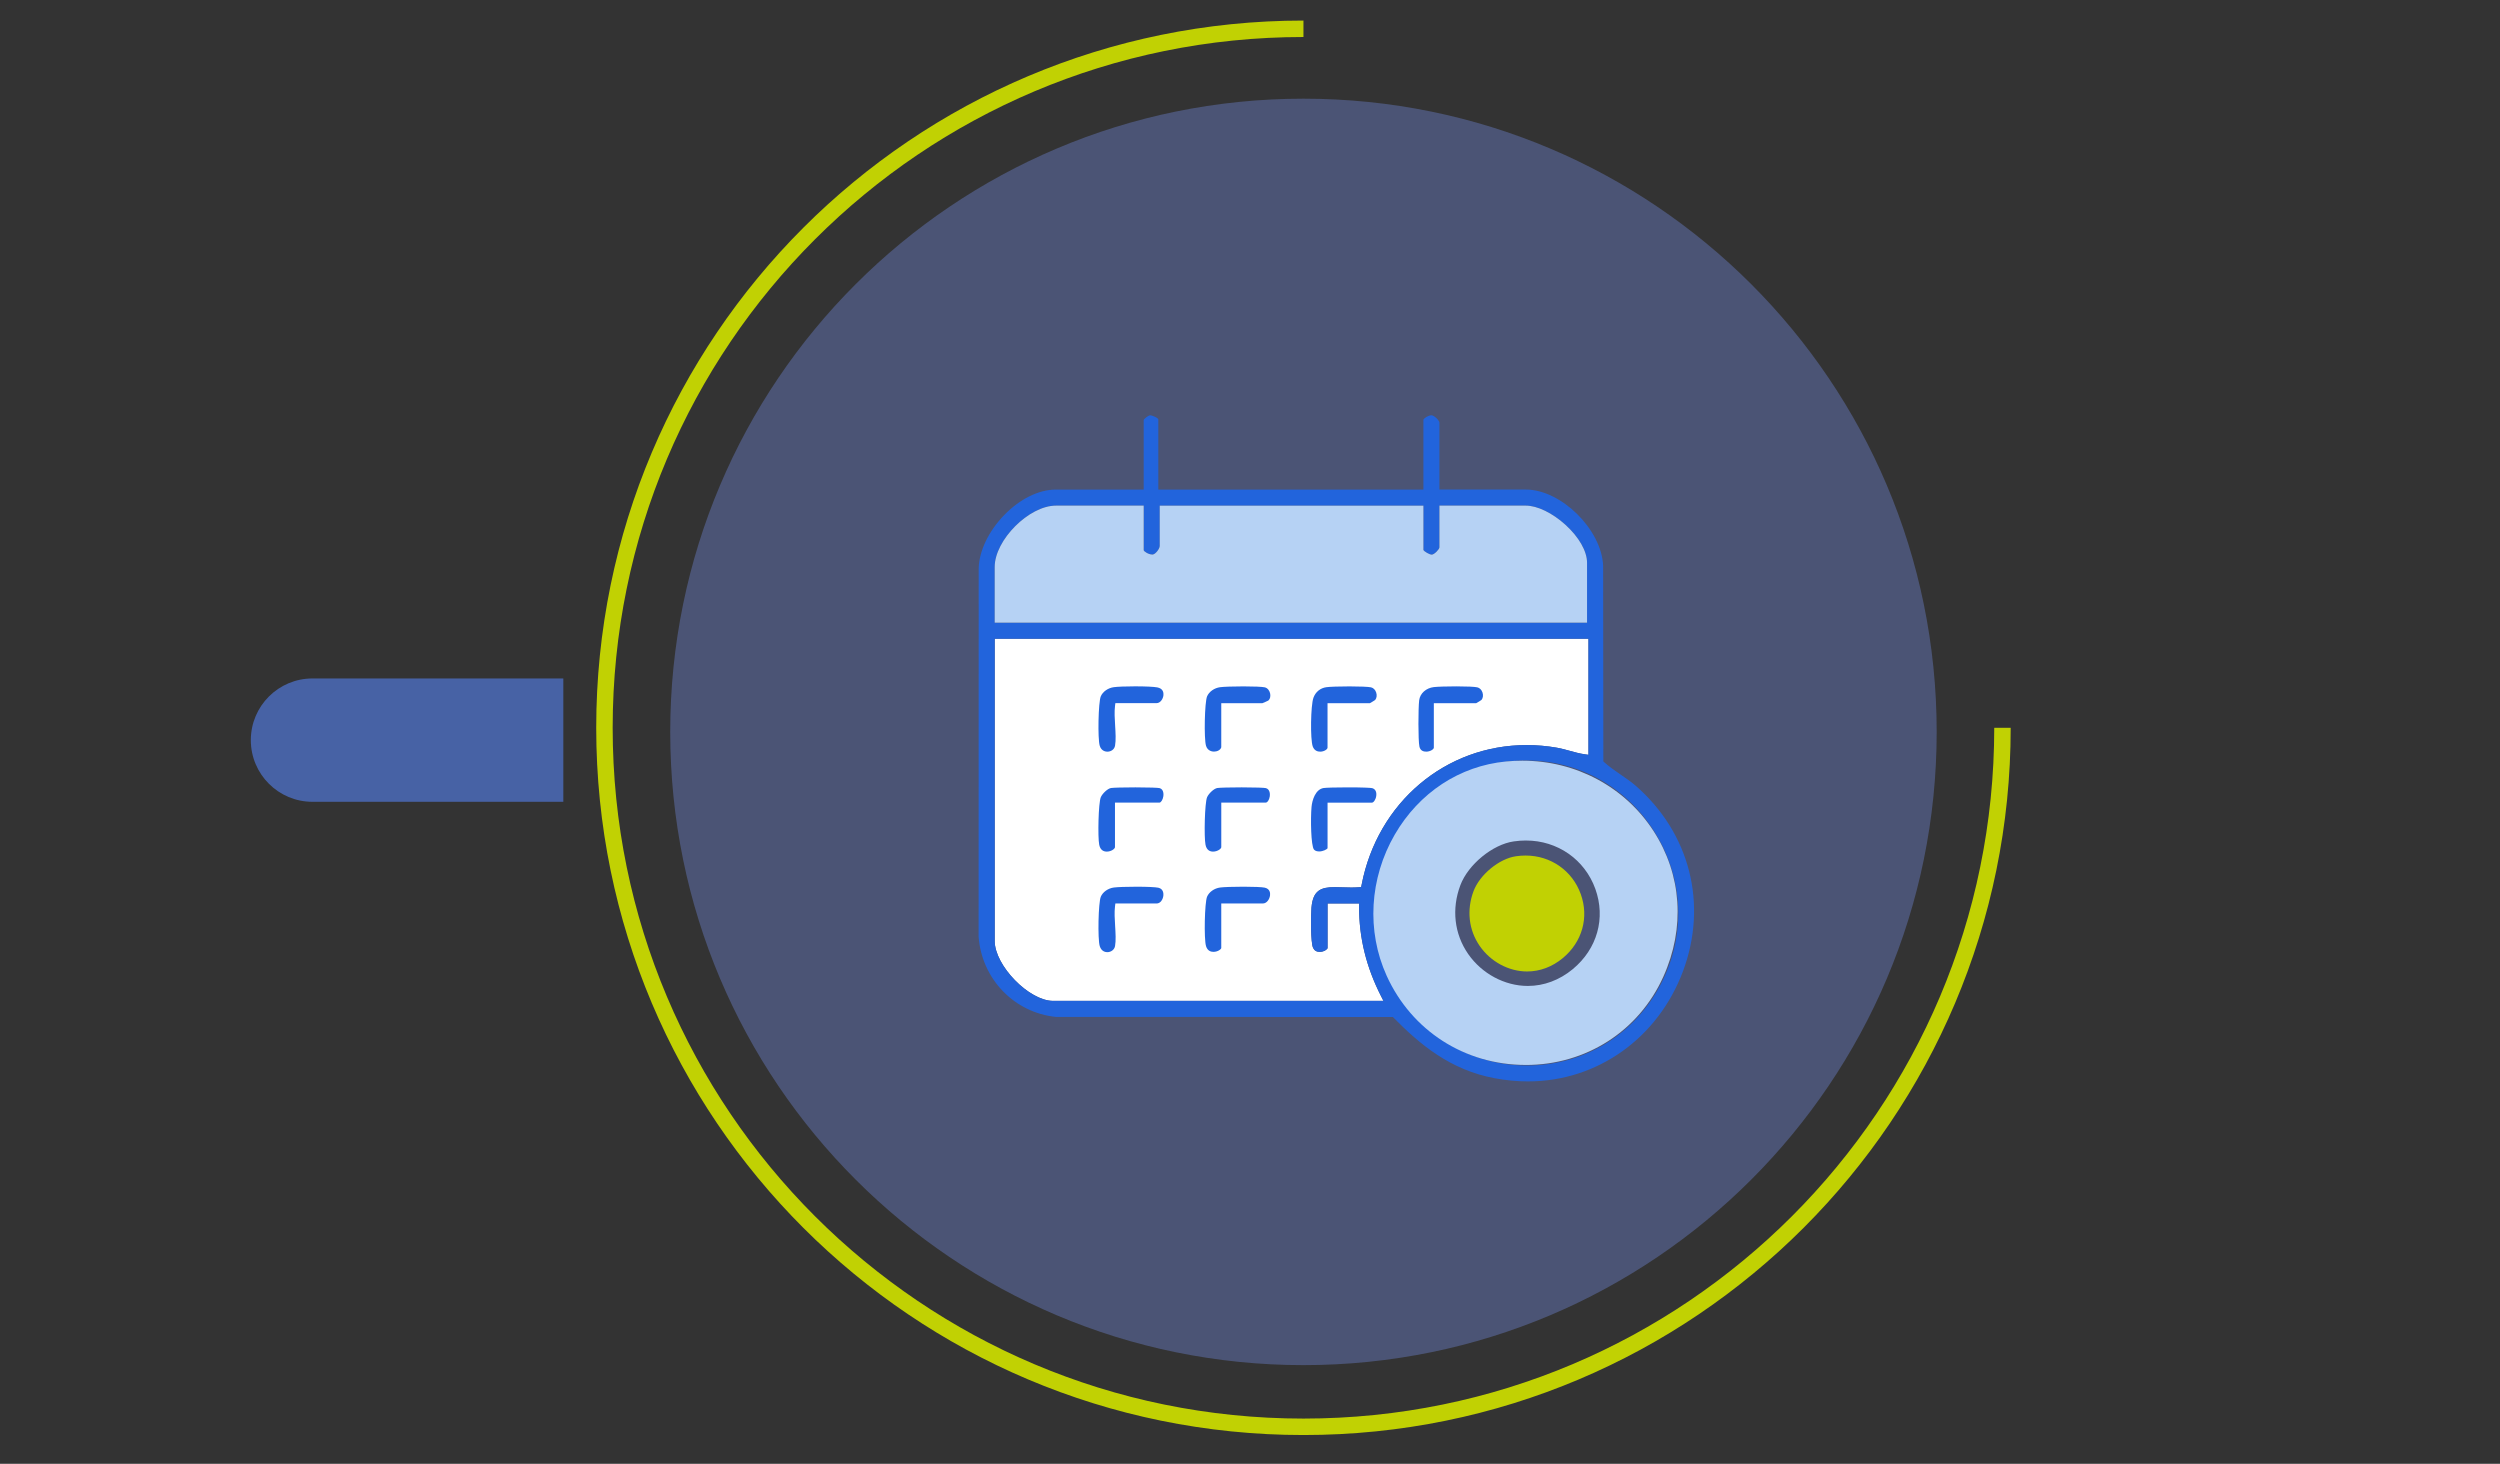 <svg width="304" height="178" viewBox="0 0 304 178" fill="none" xmlns="http://www.w3.org/2000/svg">
<rect x="0" y="0" width="304" height="178" fill="#333333" stroke="none"/>
<path d="M243.5 88.5C243.5 135.444 205.444 173.5 158.5 173.5C111.556 173.5 73.5 135.444 73.5 88.5C73.5 41.556 111.556 3.5 158.5 3.5" stroke="#C1D103" stroke-width="2"/>
<path opacity="0.37" d="M158.5 166C201.026 166 235.5 131.526 235.5 89C235.5 46.474 201.026 12 158.5 12C115.974 12 81.5 46.474 81.5 89C81.5 131.526 115.974 166 158.5 166Z" fill="#748EE7"/>
<g clip-path="url(#clip0_3081_2218)">
<path d="M120.956 114.423C120.956 117.419 125.138 121.708 128.059 121.708H168.23L167.943 121.146C166.135 117.601 165.258 114.036 165.264 110.251V109.864H161.431V115.276C161.431 115.412 161.016 115.748 160.474 115.748C160.088 115.748 159.816 115.577 159.664 115.242C159.38 114.61 159.384 111.418 159.475 110.363C159.654 108.271 160.615 107.874 162.322 107.874C162.625 107.874 162.936 107.886 163.266 107.898C163.608 107.91 163.962 107.924 164.319 107.924C164.656 107.924 164.953 107.912 165.229 107.888L165.52 107.862L165.576 107.576C167.513 97.58 175.768 90.6 185.65 90.6C186.869 90.6 188.109 90.709 189.334 90.923C189.851 91.013 190.368 91.158 190.868 91.296C191.461 91.462 192.075 91.632 192.716 91.724L193.157 91.787V77.668H120.956V114.424V114.423Z" fill="white"/>
<path d="M185.828 131.5C184.493 131.5 183.121 131.371 181.75 131.113C176.327 130.1 172.65 126.989 169.485 123.78L169.371 123.666L128.42 123.659C123.343 123.153 119.384 119.054 118.998 113.905L119.008 69.114C119.058 67.019 120.207 64.601 122.083 62.661C124.005 60.673 126.306 59.532 128.398 59.532H139.073V51.074C139.142 50.895 139.644 50.522 139.846 50.502C140.125 50.502 140.705 50.783 140.851 50.948V59.532H173.086V51.054C173.103 50.885 173.674 50.5 174.055 50.5C174.067 50.5 174.079 50.5 174.091 50.5C174.432 50.536 175.036 51.146 175.036 51.393V59.53H185.541C189.827 59.53 194.745 64.371 194.941 68.78L194.966 92.588L195.094 92.702C195.723 93.267 196.415 93.741 197.085 94.199C197.697 94.618 198.33 95.051 198.898 95.545C205.496 101.301 207.7 109.944 204.651 118.104C201.61 126.24 194.223 131.497 185.83 131.498H185.828V131.5ZM185.585 92.463C185.014 92.463 184.432 92.489 183.857 92.542C177.538 93.106 172.055 96.95 169.191 102.825C166.274 108.81 166.637 115.648 170.162 121.112C173.579 126.408 179.375 129.57 185.669 129.572C192.374 129.572 198.345 126.093 201.638 120.266C204.935 114.431 204.896 107.496 201.531 101.715C198.16 95.923 192.199 92.465 185.585 92.465V92.463ZM120.956 114.423C120.956 117.419 125.137 121.708 128.059 121.708H168.23L167.943 121.146C166.135 117.601 165.257 114.036 165.264 110.251V109.864H161.431V115.276C161.431 115.412 161.016 115.748 160.474 115.748C160.087 115.748 159.815 115.578 159.664 115.242C159.38 114.61 159.383 111.418 159.475 110.363C159.654 108.271 160.615 107.875 162.322 107.875C162.625 107.875 162.936 107.887 163.266 107.898C163.608 107.91 163.962 107.924 164.319 107.924C164.655 107.924 164.953 107.912 165.229 107.888L165.519 107.863L165.575 107.576C167.512 97.581 175.767 90.6 185.65 90.6C186.869 90.6 188.109 90.709 189.333 90.923C189.85 91.014 190.367 91.158 190.867 91.296C191.461 91.462 192.075 91.632 192.716 91.724L193.157 91.787V77.669H120.956V114.424V114.423ZM128.399 61.484C125.131 61.484 120.956 65.664 120.956 68.94V75.715H192.985V68.429C192.985 67.034 192.004 65.308 190.359 63.816C188.776 62.378 186.929 61.484 185.541 61.484H175.036V66.555C175.036 66.79 174.419 67.427 174.111 67.446C173.818 67.446 173.172 67.059 173.087 66.876V61.486H141.023V66.387C141.023 66.709 140.544 67.364 140.195 67.427C140.175 67.431 140.147 67.433 140.118 67.433C139.659 67.433 139.076 67.044 139.073 66.896V61.484H128.398H128.399Z" fill="#2264DC"/>
<path d="M147.62 91.395C147.443 91.395 146.852 91.344 146.653 90.69C146.389 89.82 146.484 85.38 146.78 84.678C147.022 84.108 147.658 83.658 148.363 83.563C148.783 83.505 149.981 83.464 151.209 83.464C152.436 83.464 153.472 83.508 153.788 83.578C154.163 83.662 154.372 84.006 154.441 84.299C154.51 84.58 154.486 84.96 154.224 85.189C154.113 85.252 153.664 85.447 153.511 85.505H148.506V90.869C148.408 91.215 147.993 91.395 147.62 91.395Z" fill="#2264DC"/>
<path d="M147.556 115.746C147.239 115.746 146.828 115.625 146.653 115.049C146.389 114.179 146.484 109.74 146.78 109.038C147.022 108.467 147.658 108.017 148.363 107.922C148.783 107.864 149.981 107.823 151.21 107.823C152.44 107.823 153.474 107.868 153.788 107.937C154.426 108.08 154.469 108.58 154.438 108.864C154.385 109.344 154.038 109.862 153.569 109.862H148.506V115.274C148.506 115.41 148.095 115.746 147.556 115.746Z" fill="#2264DC"/>
<path d="M160.526 91.4C160.225 91.4 159.826 91.291 159.632 90.775C159.316 89.925 159.375 85.763 159.717 84.837C159.977 84.131 160.55 83.666 161.29 83.562C161.688 83.506 162.868 83.465 164.096 83.465C165.324 83.465 166.404 83.51 166.712 83.579C166.999 83.644 167.235 83.878 167.344 84.208C167.455 84.538 167.409 84.883 167.224 85.111C167.125 85.189 166.739 85.423 166.581 85.506H161.428V90.918C161.428 91.109 161.023 91.403 160.523 91.403L160.526 91.4Z" fill="#2264DC"/>
<path d="M134.648 115.784C134.44 115.784 133.933 115.712 133.729 115.048C133.464 114.183 133.559 109.745 133.859 109.038C134.1 108.467 134.736 108.018 135.442 107.922C135.864 107.864 136.996 107.825 138.195 107.825C139.501 107.825 140.522 107.873 140.86 107.948C141.503 108.093 141.486 108.723 141.464 108.914C141.413 109.375 141.108 109.864 140.646 109.864H135.629L135.586 110.203C135.496 110.931 135.549 111.781 135.6 112.603C135.653 113.467 135.709 114.36 135.59 115.038C135.503 115.528 135.051 115.784 134.649 115.784H134.648Z" fill="#2264DC"/>
<path d="M134.661 91.405C134.493 91.405 133.93 91.354 133.728 90.688C133.464 89.818 133.559 85.378 133.855 84.677C134.097 84.106 134.733 83.656 135.438 83.561C135.893 83.499 136.906 83.459 138.022 83.459C139.248 83.459 140.277 83.506 140.707 83.583C141.437 83.714 141.501 84.228 141.476 84.525C141.433 84.997 141.09 85.501 140.646 85.501H135.629L135.586 85.84C135.496 86.567 135.549 87.417 135.6 88.24C135.653 89.104 135.709 89.996 135.59 90.674C135.501 91.175 135.049 91.403 134.665 91.403L134.661 91.405Z" fill="#2264DC"/>
<path d="M173.414 91.4C173.106 91.4 172.715 91.294 172.604 90.795C172.434 90.029 172.458 86.097 172.57 85.165C172.671 84.322 173.407 83.658 174.361 83.549C174.802 83.498 175.944 83.462 177.077 83.462C178.334 83.462 179.317 83.506 179.638 83.579C179.926 83.644 180.162 83.878 180.271 84.208C180.381 84.538 180.336 84.883 180.15 85.111C180.052 85.189 179.665 85.423 179.507 85.506H174.354V90.918C174.354 91.105 173.922 91.403 173.411 91.403L173.414 91.4Z" fill="#2264DC"/>
<path d="M147.505 103.555C147.163 103.555 146.727 103.41 146.59 102.723C146.399 101.771 146.493 97.625 146.782 96.944C146.965 96.511 147.603 95.889 148.028 95.821C148.309 95.777 149.583 95.743 150.993 95.743C152.695 95.743 153.763 95.79 153.938 95.836C154.494 96 154.424 96.703 154.404 96.843C154.346 97.252 154.12 97.598 153.911 97.598H148.508V103.01C148.508 103.216 148.04 103.555 147.506 103.555H147.505Z" fill="#2264DC"/>
<path d="M134.58 103.555C134.238 103.555 133.802 103.41 133.665 102.723C133.474 101.771 133.568 97.625 133.857 96.944C134.041 96.511 134.678 95.889 135.103 95.821C135.384 95.777 136.66 95.743 138.069 95.743C139.772 95.743 140.84 95.79 141.013 95.836C141.554 95.995 141.484 96.685 141.464 96.821C141.401 97.267 141.159 97.6 140.984 97.6H135.581V103.011C135.581 103.218 135.114 103.556 134.58 103.556V103.555Z" fill="#2264DC"/>
<path d="M160.392 103.534C160.202 103.534 159.94 103.495 159.782 103.308C159.409 102.868 159.353 99.551 159.484 98.109C159.554 97.335 159.941 95.983 160.953 95.823C161.234 95.778 162.509 95.744 163.919 95.744C165.622 95.744 166.688 95.792 166.863 95.838C167.404 95.996 167.385 96.558 167.351 96.793C167.286 97.248 167.019 97.601 166.834 97.601H161.431V103.154C161.351 103.277 160.901 103.536 160.392 103.538V103.534Z" fill="#2264DC"/>
<path d="M185.532 129.498C178.13 129.498 171.648 125.339 168.613 118.641C166.154 113.213 166.524 106.799 169.604 101.484C172.565 96.379 177.492 93.139 183.126 92.596C183.794 92.532 184.466 92.5 185.125 92.5C191.643 92.5 197.604 95.697 201.07 101.053C204.508 106.364 204.942 112.824 202.258 118.774C199.274 125.39 192.865 129.5 185.532 129.5V129.498ZM185.564 102.205C185.076 102.205 184.575 102.241 184.074 102.314C181.503 102.683 178.53 105.12 177.582 107.637C176.495 110.518 176.839 113.566 178.526 116C180.189 118.4 182.97 119.891 185.78 119.891C187.739 119.891 189.627 119.186 191.243 117.853C194.222 115.391 195.276 111.646 193.991 108.086C192.703 104.515 189.396 102.207 185.564 102.207V102.205Z" fill="#B6D2F4"/>
<path d="M128.399 61.484C125.131 61.484 120.956 65.664 120.956 68.94V75.715H192.985V68.429C192.985 67.034 192.004 65.308 190.359 63.816C188.776 62.378 186.929 61.484 185.541 61.484H175.036V66.555C175.036 66.79 174.419 67.427 174.111 67.446C173.819 67.446 173.172 67.059 173.087 66.875V61.486H141.023V66.386C141.023 66.708 140.544 67.364 140.195 67.427C140.175 67.431 140.148 67.432 140.119 67.432C139.659 67.432 139.076 67.044 139.073 66.896V61.484H128.398H128.399Z" fill="#B6D2F4"/>
<path d="M185.524 104.033C185.136 104.033 184.739 104.062 184.341 104.12C182.298 104.415 179.936 106.357 179.183 108.363C178.319 110.66 178.592 113.089 179.933 115.029C181.254 116.942 183.463 118.131 185.696 118.131C187.252 118.131 188.752 117.569 190.036 116.506C192.403 114.544 193.24 111.559 192.22 108.721C191.196 105.875 188.568 104.035 185.524 104.035V104.033Z" fill="#C1D103"/>
</g>
<path d="M30.5 90C30.5 85.858 33.858 82.5 38 82.5H68.5V97.5H38C33.858 97.5 30.5 94.142 30.5 90Z" fill="#4762A5"/>
<defs>
<clipPath id="clip0_3081_2218">
<rect width="87" height="81" fill="white" transform="translate(119 50.5)"/>
</clipPath>
</defs>
</svg>
